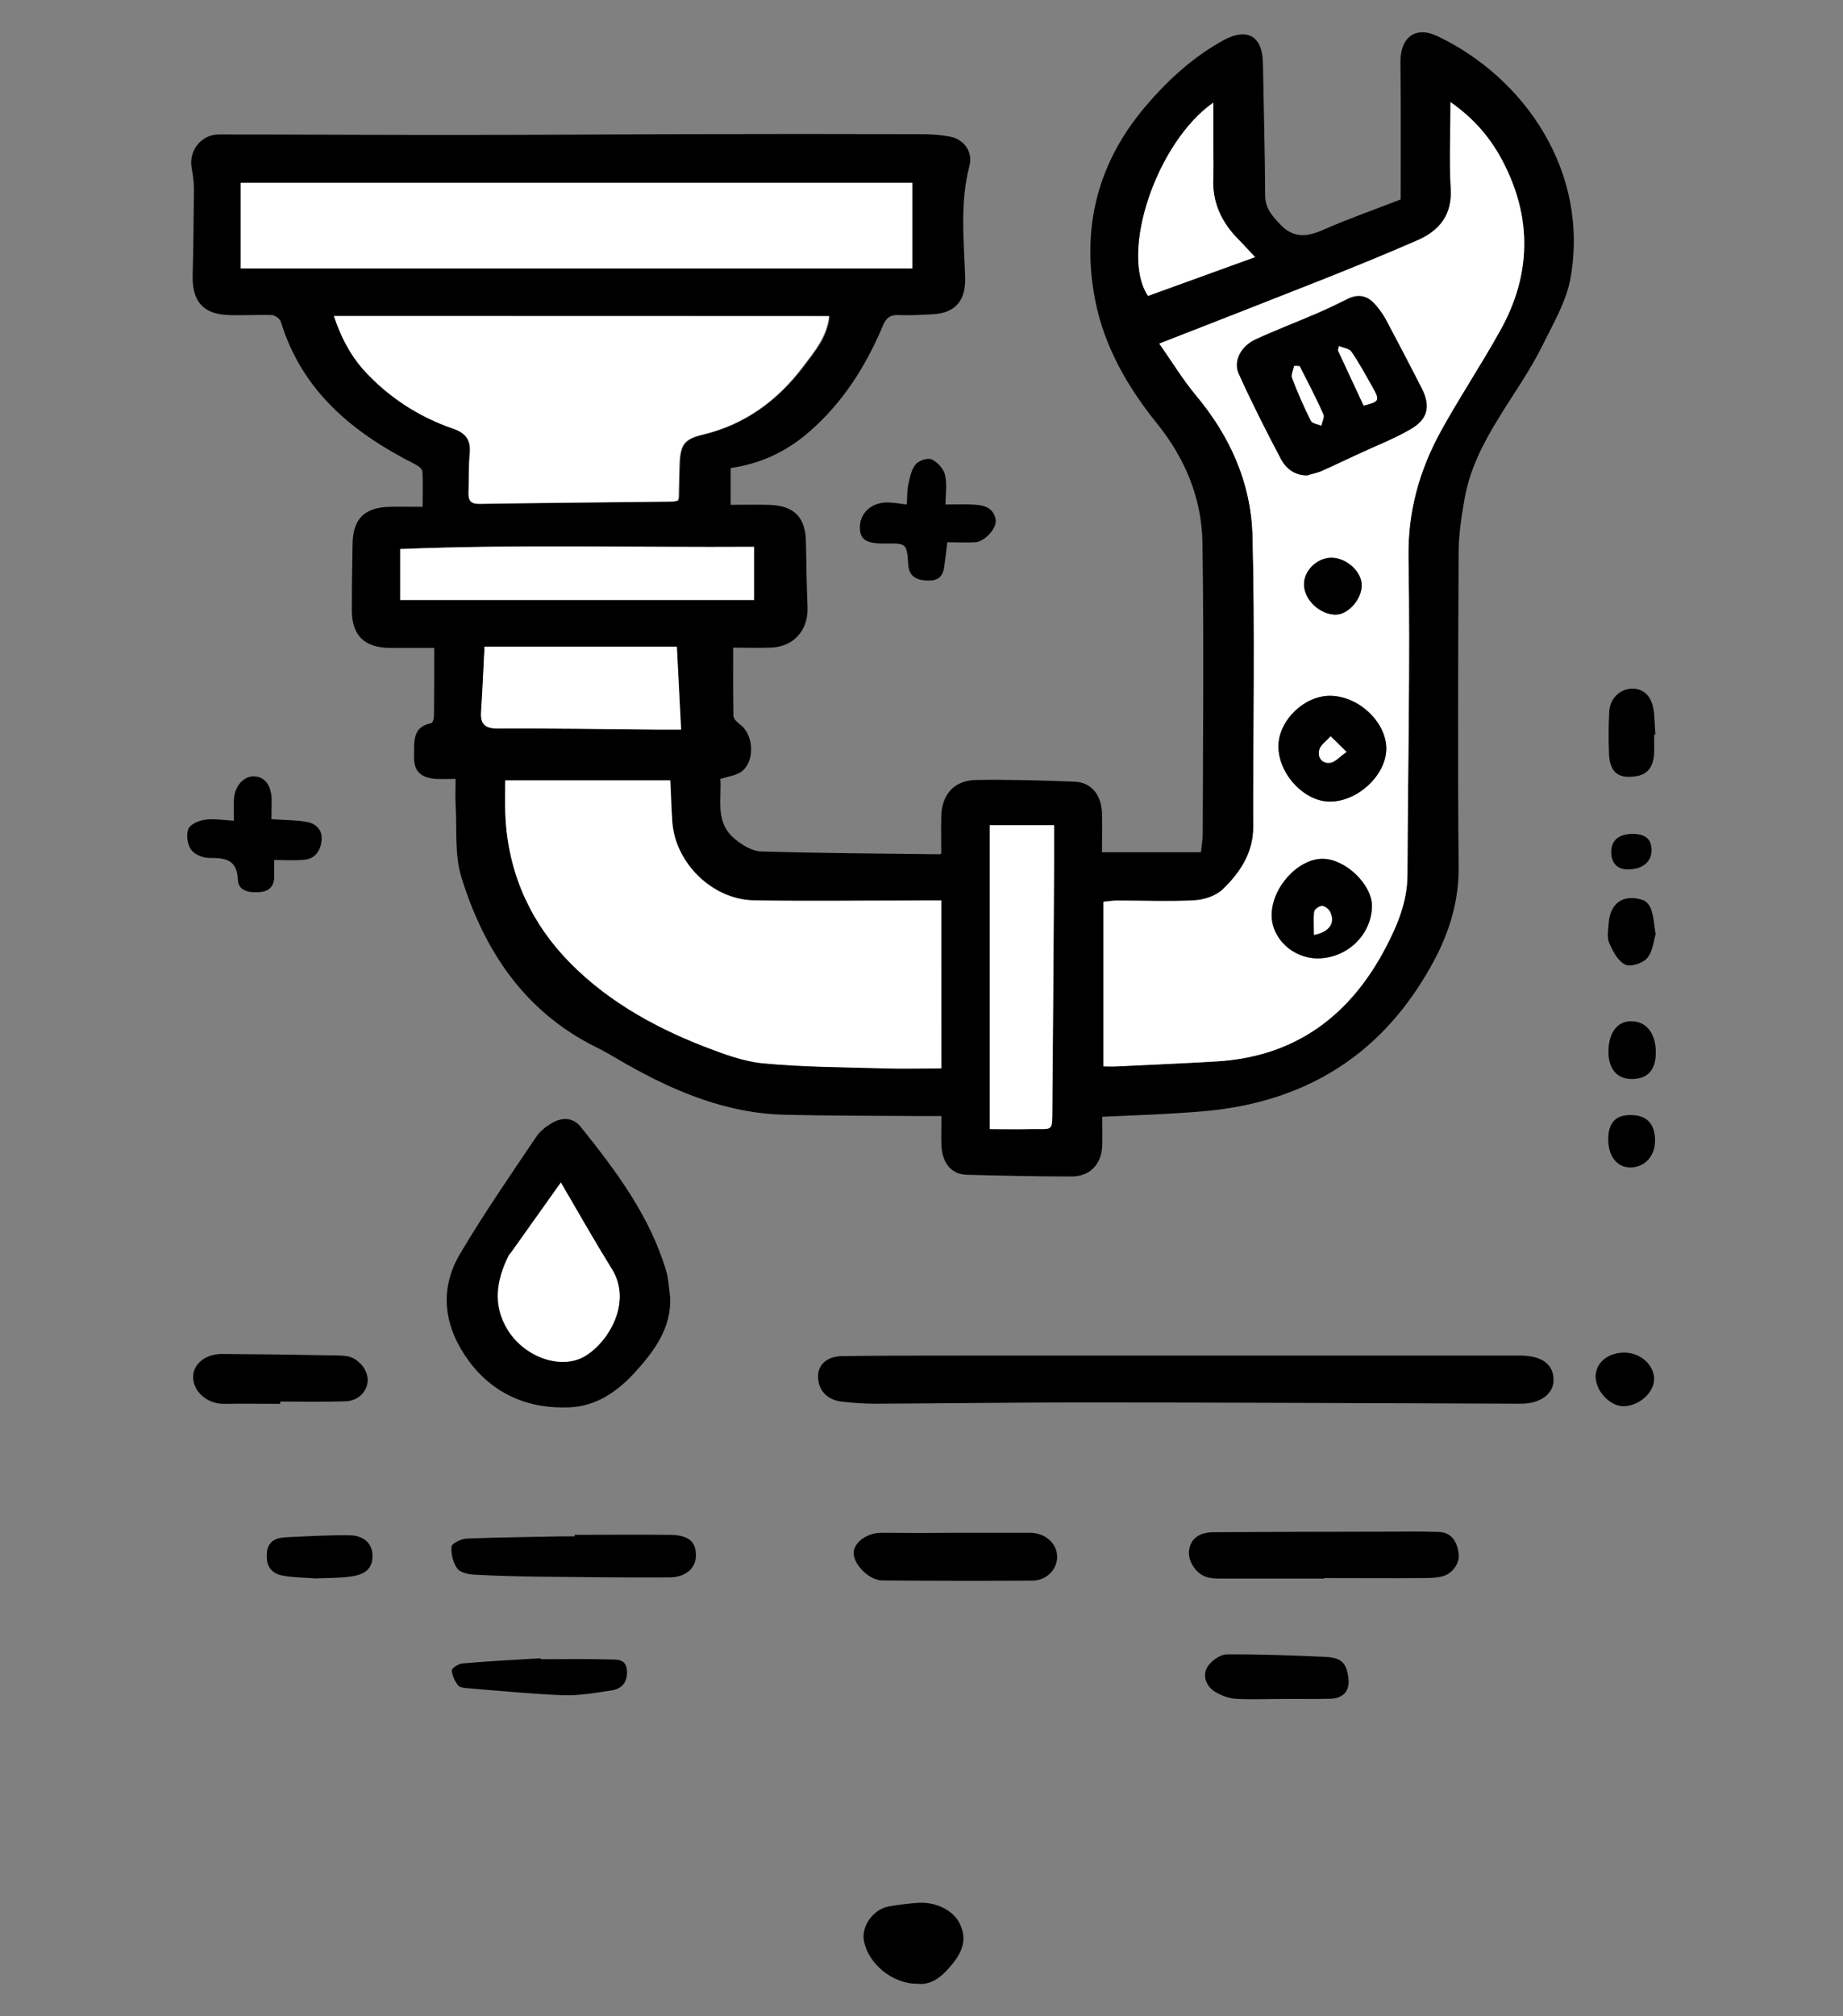 <svg width="32" height="35" viewBox="0 0 32 35" fill="none" xmlns="http://www.w3.org/2000/svg">
<rect x="0" y="0" width="32" height="35" fill="#808080" stroke="none"/>
<path d="M19.138 19.386C19.138 19.556 19.142 19.723 19.138 19.889C19.124 20.217 18.919 20.427 18.595 20.422C17.992 20.422 17.384 20.409 16.78 20.392C16.527 20.383 16.369 20.204 16.347 19.906C16.338 19.74 16.347 19.574 16.347 19.373C16.168 19.373 16.019 19.373 15.866 19.373C15.123 19.368 14.379 19.368 13.636 19.351C12.63 19.329 11.733 18.957 10.876 18.472C10.697 18.371 10.526 18.262 10.342 18.174C9.105 17.558 8.405 16.499 8.011 15.227C7.889 14.833 7.937 14.391 7.911 13.967C7.902 13.823 7.911 13.678 7.911 13.521C7.775 13.521 7.675 13.525 7.574 13.521C7.303 13.504 7.18 13.385 7.189 13.123C7.198 12.891 7.145 12.62 7.487 12.554C7.513 12.55 7.535 12.471 7.535 12.428C7.539 12.043 7.539 11.658 7.539 11.247C7.25 11.247 7.01 11.247 6.765 11.247C6.323 11.242 6.109 11.028 6.109 10.591C6.109 10.206 6.113 9.817 6.122 9.432C6.131 9.008 6.328 8.811 6.756 8.798C6.936 8.793 7.119 8.798 7.338 8.798C7.338 8.583 7.347 8.382 7.333 8.181C7.329 8.133 7.25 8.08 7.198 8.054C6.126 7.512 5.243 6.79 4.876 5.583C4.858 5.531 4.771 5.469 4.718 5.469C4.469 5.461 4.224 5.478 3.975 5.469C3.529 5.456 3.336 5.233 3.345 4.787C3.358 4.284 3.362 3.781 3.367 3.278C3.367 3.156 3.349 3.033 3.327 2.911C3.275 2.613 3.494 2.334 3.8 2.334C5.112 2.334 6.424 2.342 7.736 2.342C9.105 2.342 10.478 2.334 11.847 2.329C13.216 2.325 14.589 2.325 15.958 2.329C16.137 2.329 16.325 2.338 16.5 2.373C16.745 2.421 16.894 2.644 16.833 2.876C16.666 3.514 16.736 4.166 16.758 4.809C16.771 5.216 16.592 5.439 16.181 5.456C15.993 5.465 15.801 5.478 15.613 5.469C15.464 5.461 15.389 5.509 15.328 5.657C15.031 6.362 14.629 6.996 14.042 7.503C13.653 7.84 13.207 8.05 12.687 8.124C12.687 8.33 12.687 8.531 12.687 8.763C12.91 8.763 13.12 8.758 13.325 8.763C13.789 8.767 13.994 8.977 13.994 9.432C13.999 9.803 14.007 10.175 14.021 10.547C14.034 10.941 13.78 11.229 13.382 11.242C13.155 11.251 12.932 11.242 12.73 11.242C12.73 11.623 12.726 12.025 12.735 12.428C12.735 12.476 12.796 12.537 12.844 12.572C13.093 12.747 13.115 13.232 12.862 13.403C12.77 13.464 12.647 13.477 12.507 13.521C12.534 13.867 12.407 14.273 12.757 14.562C12.883 14.667 13.054 14.772 13.207 14.78C14.239 14.811 15.276 14.816 16.312 14.829C16.325 14.829 16.338 14.82 16.343 14.816C16.343 14.601 16.338 14.396 16.343 14.186C16.347 13.792 16.566 13.543 16.955 13.539C17.524 13.53 18.092 13.547 18.661 13.569C18.945 13.582 19.12 13.792 19.133 14.103C19.142 14.326 19.133 14.553 19.133 14.794C19.706 14.794 20.27 14.794 20.852 14.794C20.865 14.671 20.883 14.571 20.883 14.47C20.887 12.786 20.904 11.102 20.878 9.419C20.865 8.653 20.581 7.962 20.091 7.354C19.579 6.72 19.172 6.016 19.015 5.207C18.77 3.943 19.063 2.806 19.907 1.826C20.292 1.376 20.73 0.978 21.254 0.693C21.661 0.475 21.919 0.632 21.928 1.091C21.941 1.857 21.963 2.622 21.967 3.388C21.967 3.597 22.063 3.716 22.199 3.864C22.444 4.144 22.684 4.118 22.982 3.987C23.406 3.799 23.848 3.646 24.32 3.462C24.32 2.688 24.325 1.887 24.316 1.083C24.311 0.65 24.574 0.444 24.959 0.628C26.476 1.35 27.609 2.994 27.264 4.853C27.189 5.242 26.975 5.605 26.796 5.968C26.354 6.878 25.606 7.63 25.427 8.671C25.374 8.977 25.326 9.287 25.326 9.598C25.317 11.422 25.309 13.241 25.326 15.065C25.33 15.791 25.077 16.416 24.705 17.011C23.808 18.463 22.474 19.176 20.799 19.298C20.257 19.342 19.715 19.36 19.138 19.386ZM20.13 5.964C20.353 6.278 20.537 6.585 20.765 6.856C21.355 7.56 21.722 8.378 21.748 9.283C21.797 10.971 21.762 12.664 21.762 14.352C21.762 14.802 21.53 15.148 21.228 15.437C21.11 15.55 20.909 15.616 20.738 15.625C20.297 15.646 19.85 15.629 19.404 15.629C19.321 15.629 19.234 15.646 19.159 15.651C19.159 16.609 19.159 17.549 19.159 18.507C19.247 18.507 19.317 18.511 19.387 18.507C19.968 18.48 20.55 18.459 21.132 18.419C22.505 18.336 23.454 17.614 24.071 16.425C24.272 16.04 24.438 15.633 24.438 15.178C24.443 13.342 24.486 11.505 24.456 9.672C24.443 8.872 24.648 8.163 25.015 7.486C25.339 6.891 25.715 6.327 26.048 5.736C26.586 4.77 26.608 3.777 26.091 2.793C25.886 2.404 25.606 2.062 25.186 1.769C25.186 2.303 25.164 2.784 25.191 3.261C25.217 3.72 25.002 3.995 24.617 4.166C24.067 4.407 23.507 4.634 22.947 4.857C22.024 5.224 21.106 5.583 20.13 5.964ZM16.343 15.629C16.129 15.629 15.927 15.629 15.726 15.629C14.847 15.629 13.964 15.642 13.085 15.625C12.372 15.611 11.729 14.982 11.676 14.269C11.659 14.033 11.655 13.792 11.641 13.543C10.662 13.543 9.708 13.543 8.777 13.543C8.777 13.731 8.772 13.906 8.777 14.081C8.803 15.039 9.153 15.891 9.783 16.582C10.452 17.317 11.313 17.807 12.241 18.166C12.569 18.292 12.914 18.424 13.264 18.454C13.959 18.52 14.659 18.52 15.354 18.542C15.678 18.55 16.006 18.542 16.347 18.542C16.343 17.58 16.343 16.635 16.343 15.629ZM5.798 5.487C5.912 5.841 6.074 6.143 6.31 6.41C6.743 6.891 7.268 7.236 7.88 7.446C8.103 7.525 8.191 7.647 8.169 7.879C8.147 8.102 8.156 8.33 8.147 8.557C8.143 8.693 8.182 8.749 8.335 8.749C9.45 8.732 10.566 8.723 11.681 8.71C11.716 8.71 11.746 8.697 11.777 8.693C11.786 8.666 11.794 8.653 11.794 8.64C11.799 8.452 11.799 8.26 11.808 8.072C11.816 7.722 11.882 7.625 12.214 7.547C12.94 7.372 13.505 6.956 13.951 6.37C14.147 6.108 14.37 5.854 14.405 5.491C11.528 5.487 8.672 5.487 5.798 5.487ZM15.84 4.66C15.84 4.17 15.84 3.676 15.84 3.173C11.939 3.173 8.059 3.173 4.18 3.173C4.18 3.676 4.18 4.157 4.18 4.66C8.081 4.66 11.956 4.66 15.84 4.66ZM17.187 14.326C17.187 16.093 17.187 17.842 17.187 19.6C17.441 19.6 17.659 19.605 17.878 19.6C18.298 19.591 18.267 19.67 18.272 19.22C18.285 17.816 18.294 16.407 18.302 15.004C18.302 14.776 18.302 14.544 18.302 14.326C17.891 14.326 17.546 14.326 17.187 14.326ZM6.949 10.416C9.013 10.416 11.055 10.416 13.093 10.416C13.093 10.092 13.093 9.803 13.093 9.493C11.034 9.506 8.991 9.445 6.949 9.532C6.949 9.852 6.949 10.127 6.949 10.416ZM8.414 11.225C8.396 11.61 8.383 11.986 8.357 12.362C8.344 12.581 8.436 12.646 8.65 12.646C9.56 12.642 10.469 12.655 11.379 12.664C11.528 12.664 11.676 12.664 11.829 12.664C11.803 12.156 11.777 11.693 11.755 11.225C10.631 11.225 9.538 11.225 8.414 11.225ZM21.792 4.463C21.687 4.35 21.6 4.254 21.508 4.162C21.211 3.864 21.044 3.514 21.066 3.086C21.075 2.867 21.066 2.648 21.066 2.43C21.066 2.224 21.066 2.019 21.066 1.782C20.078 2.478 19.439 4.393 19.933 5.137C20.55 4.914 21.167 4.691 21.792 4.463Z" fill="black"/>
<path d="M20.589 23.531C22.518 23.531 24.451 23.531 26.38 23.531C26.393 23.531 26.41 23.531 26.423 23.531C26.782 23.54 26.974 23.689 26.974 23.955C26.974 24.196 26.747 24.367 26.406 24.367C23.847 24.358 21.293 24.345 18.735 24.345C17.554 24.345 16.373 24.362 15.192 24.367C15.004 24.367 14.816 24.353 14.624 24.332C14.366 24.305 14.204 24.135 14.204 23.894C14.204 23.684 14.361 23.54 14.641 23.54C15.376 23.531 16.115 23.531 16.85 23.531C18.096 23.531 19.343 23.531 20.589 23.531Z" fill="black"/>
<path d="M11.637 22.527C11.654 23.065 11.353 23.459 11.025 23.822C10.727 24.149 10.36 24.407 9.901 24.429C9.179 24.464 8.562 24.202 8.134 23.616C7.718 23.047 7.613 22.4 7.985 21.77C8.396 21.075 8.855 20.41 9.306 19.741C9.371 19.64 9.476 19.557 9.581 19.496C9.756 19.391 9.949 19.395 10.08 19.557C10.697 20.327 11.287 21.11 11.571 22.076C11.611 22.221 11.615 22.374 11.637 22.527ZM9.739 20.528C9.441 20.944 9.162 21.337 8.877 21.735C8.86 21.757 8.838 21.779 8.825 21.805C8.615 22.234 8.549 22.663 8.816 23.091C9.109 23.563 9.743 23.787 10.154 23.542C10.565 23.297 10.976 22.606 10.622 22.033C10.325 21.552 10.045 21.053 9.739 20.528Z" fill="black"/>
<path d="M22.994 27.402C22.417 27.402 21.844 27.402 21.267 27.402C21.166 27.402 21.061 27.406 20.965 27.38C20.768 27.328 20.619 27.096 20.646 26.912C20.672 26.711 20.82 26.597 21.074 26.597C22.045 26.593 23.012 26.588 23.983 26.588C24.319 26.588 24.652 26.58 24.988 26.593C25.207 26.602 25.299 26.768 25.325 26.96C25.352 27.14 25.216 27.323 25.032 27.367C24.936 27.389 24.831 27.393 24.73 27.393C24.153 27.398 23.58 27.393 23.003 27.393C22.994 27.393 22.994 27.398 22.994 27.402Z" fill="black"/>
<path d="M9.979 26.643C10.526 26.643 11.072 26.638 11.615 26.643C11.934 26.643 12.074 26.743 12.083 26.975C12.096 27.207 11.921 27.382 11.615 27.382C10.867 27.386 10.115 27.377 9.367 27.369C8.986 27.364 8.61 27.355 8.234 27.334C8.133 27.329 7.993 27.299 7.941 27.229C7.867 27.128 7.827 26.975 7.84 26.848C7.845 26.791 8.007 26.713 8.098 26.708C8.645 26.686 9.187 26.682 9.734 26.669C9.813 26.669 9.896 26.669 9.975 26.669C9.979 26.665 9.979 26.656 9.979 26.643Z" fill="black"/>
<path d="M16.596 26.607C17.025 26.607 17.453 26.607 17.882 26.607C18.145 26.607 18.35 26.787 18.355 27.018C18.359 27.241 18.175 27.438 17.917 27.438C17.051 27.442 16.185 27.442 15.319 27.434C15.109 27.434 14.86 27.198 14.825 27.001C14.79 26.8 15.031 26.607 15.306 26.607C15.739 26.612 16.168 26.612 16.596 26.607Z" fill="black"/>
<path d="M16.448 9.413C16.43 9.571 16.413 9.715 16.391 9.859C16.36 10.06 16.221 10.091 16.05 10.074C15.884 10.056 15.783 9.986 15.77 9.802C15.744 9.431 15.739 9.431 15.385 9.435C15.044 9.439 14.935 9.374 14.93 9.164C14.926 8.915 15.118 8.727 15.394 8.722C15.503 8.722 15.608 8.74 15.744 8.757C15.753 8.63 15.748 8.508 15.774 8.394C15.801 8.276 15.827 8.145 15.901 8.057C15.958 7.992 16.111 7.944 16.177 7.974C16.277 8.022 16.387 8.141 16.409 8.245C16.448 8.412 16.417 8.591 16.417 8.757C16.61 8.757 16.772 8.748 16.938 8.762C17.108 8.77 17.257 8.832 17.288 9.024C17.31 9.168 17.1 9.4 16.938 9.413C16.785 9.422 16.623 9.413 16.448 9.413Z" fill="black"/>
<path d="M4.866 24.369C4.538 24.369 4.215 24.364 3.887 24.369C3.607 24.373 3.357 24.163 3.353 23.909C3.349 23.682 3.563 23.503 3.852 23.503C4.521 23.507 5.19 23.516 5.855 23.529C5.912 23.529 5.973 23.533 6.03 23.542C6.231 23.581 6.397 23.787 6.384 23.979C6.371 24.159 6.213 24.32 5.999 24.325C5.623 24.338 5.242 24.329 4.866 24.329C4.866 24.342 4.866 24.355 4.866 24.369Z" fill="black"/>
<path d="M4.713 14.22C4.945 14.237 5.142 14.233 5.33 14.268C5.492 14.299 5.605 14.412 5.583 14.596C5.562 14.767 5.474 14.906 5.286 14.924C5.115 14.941 4.941 14.928 4.761 14.928C4.761 14.994 4.757 15.09 4.761 15.182C4.77 15.353 4.7 15.466 4.525 15.484C4.35 15.501 4.14 15.479 4.131 15.274C4.114 14.911 3.908 14.893 3.633 14.893C3.524 14.893 3.375 14.832 3.318 14.749C3.252 14.657 3.23 14.491 3.27 14.39C3.305 14.307 3.454 14.242 3.563 14.229C3.716 14.207 3.878 14.237 4.061 14.246C4.061 14.128 4.057 14.001 4.061 13.874C4.075 13.643 4.232 13.472 4.411 13.476C4.599 13.485 4.709 13.63 4.717 13.879C4.717 13.992 4.713 14.111 4.713 14.22Z" fill="black"/>
<path d="M15.927 34.436C15.489 34.436 15.069 34.082 14.999 33.684C14.956 33.43 15.166 33.141 15.432 33.093C15.594 33.063 15.76 33.045 15.927 33.032C16.25 33.006 16.565 33.163 16.674 33.413C16.81 33.71 16.67 33.946 16.478 34.16C16.329 34.335 16.15 34.462 15.927 34.436Z" fill="black"/>
<path d="M22.229 29.492C21.967 29.492 21.704 29.505 21.446 29.488C21.324 29.479 21.192 29.427 21.087 29.361C20.939 29.265 20.878 29.085 20.961 28.941C21.022 28.836 21.179 28.723 21.297 28.718C21.87 28.714 22.443 28.736 23.016 28.762C23.292 28.775 23.375 28.867 23.41 29.112C23.445 29.339 23.335 29.479 23.104 29.488C22.811 29.497 22.518 29.488 22.229 29.492Z" fill="black"/>
<path d="M9.389 28.802C9.791 28.802 10.189 28.793 10.592 28.806C10.705 28.811 10.867 28.789 10.885 28.99C10.902 29.2 10.797 29.318 10.614 29.344C10.334 29.388 10.049 29.436 9.769 29.427C9.218 29.405 8.667 29.349 8.116 29.305C8.059 29.301 7.981 29.292 7.954 29.257C7.898 29.183 7.849 29.086 7.845 28.994C7.841 28.959 7.954 28.885 8.02 28.876C8.475 28.837 8.934 28.811 9.393 28.785C9.385 28.793 9.389 28.798 9.389 28.802Z" fill="black"/>
<path d="M5.479 27.399C5.313 27.386 5.107 27.386 4.911 27.351C4.696 27.311 4.613 27.171 4.635 26.948C4.652 26.756 4.788 26.695 4.954 26.686C5.322 26.668 5.693 26.646 6.065 26.651C6.314 26.651 6.459 26.791 6.467 26.988C6.476 27.202 6.367 27.329 6.104 27.364C5.908 27.394 5.711 27.39 5.479 27.399Z" fill="black"/>
<path d="M28.72 12.755C28.72 12.864 28.724 12.973 28.72 13.083C28.702 13.367 28.562 13.489 28.265 13.485C28.059 13.481 27.946 13.354 27.937 13.083C27.928 12.842 27.928 12.602 27.941 12.361C27.95 12.134 28.116 11.967 28.322 11.954C28.519 11.946 28.663 12.064 28.707 12.296C28.733 12.444 28.729 12.602 28.742 12.75C28.729 12.755 28.724 12.755 28.72 12.755Z" fill="black"/>
<path d="M28.746 16.218C28.711 16.336 28.698 16.52 28.597 16.634C28.523 16.721 28.309 16.791 28.217 16.743C28.09 16.682 28.002 16.511 27.941 16.367C27.897 16.271 27.924 16.14 27.932 16.021C27.959 15.676 28.182 15.518 28.514 15.619C28.58 15.637 28.645 15.715 28.667 15.781C28.711 15.908 28.72 16.039 28.746 16.218Z" fill="black"/>
<path d="M28.72 23.938C28.72 24.178 28.453 24.41 28.186 24.41C27.954 24.41 27.709 24.148 27.705 23.903C27.701 23.658 27.915 23.479 28.208 23.479C28.484 23.483 28.72 23.693 28.72 23.938Z" fill="black"/>
<path d="M28.75 18.258C28.754 18.568 28.614 18.726 28.343 18.73C28.08 18.734 27.932 18.564 27.927 18.262C27.927 17.938 28.072 17.733 28.308 17.729C28.575 17.72 28.745 17.921 28.75 18.258Z" fill="black"/>
<path d="M28.737 19.802C28.733 20.078 28.554 20.266 28.3 20.266C28.073 20.261 27.924 20.069 27.924 19.776C27.924 19.496 28.051 19.356 28.304 19.356C28.589 19.352 28.737 19.505 28.737 19.802Z" fill="black"/>
<path d="M28.357 14.475C28.576 14.48 28.68 14.572 28.676 14.768C28.672 14.965 28.514 15.092 28.265 15.092C28.081 15.092 27.976 14.983 27.976 14.79C27.976 14.585 28.108 14.475 28.357 14.475Z" fill="black"/>
<path d="M20.129 5.965C21.105 5.584 22.027 5.225 22.946 4.862C23.506 4.639 24.065 4.412 24.616 4.171C25.001 4.001 25.22 3.725 25.189 3.266C25.159 2.789 25.185 2.308 25.185 1.775C25.605 2.068 25.885 2.409 26.09 2.798C26.606 3.782 26.589 4.771 26.047 5.741C25.719 6.332 25.342 6.896 25.014 7.491C24.643 8.169 24.442 8.882 24.455 9.678C24.485 11.514 24.446 13.347 24.437 15.184C24.437 15.639 24.271 16.041 24.07 16.43C23.453 17.62 22.504 18.341 21.131 18.425C20.549 18.46 19.967 18.482 19.386 18.512C19.316 18.517 19.246 18.512 19.158 18.512C19.158 17.554 19.158 16.618 19.158 15.656C19.237 15.647 19.32 15.634 19.403 15.634C19.849 15.634 20.291 15.656 20.737 15.63C20.903 15.621 21.109 15.556 21.227 15.442C21.529 15.153 21.761 14.808 21.761 14.357C21.756 12.669 21.791 10.976 21.747 9.288C21.721 8.383 21.358 7.57 20.763 6.861C20.536 6.586 20.348 6.279 20.129 5.965ZM22.697 8.252C22.771 8.23 22.85 8.213 22.919 8.182C23.138 8.086 23.357 7.981 23.571 7.88C23.882 7.736 24.201 7.613 24.494 7.443C24.791 7.268 24.84 7.045 24.682 6.739C24.477 6.336 24.271 5.938 24.057 5.54C24.009 5.453 23.947 5.365 23.882 5.291C23.75 5.138 23.589 5.09 23.396 5.186C23.221 5.274 23.046 5.361 22.867 5.435C22.513 5.588 22.154 5.724 21.804 5.886C21.542 6.004 21.402 6.266 21.507 6.489C21.734 6.992 21.984 7.482 22.242 7.972C22.334 8.138 22.482 8.252 22.697 8.252ZM23.09 12.079C22.64 12.079 22.198 12.512 22.198 12.953C22.198 13.43 22.644 13.915 23.09 13.915C23.58 13.915 24.078 13.443 24.07 12.984C24.061 12.525 23.58 12.079 23.09 12.079ZM22.876 16.636C23.392 16.636 23.816 16.225 23.82 15.726C23.82 15.35 23.357 14.908 22.963 14.908C22.53 14.908 22.075 15.411 22.08 15.888C22.08 16.29 22.447 16.636 22.876 16.636ZM23.191 10.67C23.405 10.67 23.641 10.408 23.645 10.168C23.65 9.927 23.379 9.682 23.121 9.686C22.867 9.686 22.635 9.914 22.644 10.154C22.644 10.412 22.915 10.67 23.191 10.67Z" fill="white"/>
<path d="M16.343 15.63C16.343 16.636 16.343 17.58 16.343 18.547C16.001 18.547 15.673 18.556 15.35 18.547C14.65 18.525 13.95 18.525 13.259 18.459C12.914 18.429 12.568 18.298 12.236 18.171C11.309 17.812 10.447 17.318 9.778 16.588C9.148 15.897 8.798 15.044 8.772 14.086C8.768 13.911 8.772 13.736 8.772 13.548C9.704 13.548 10.657 13.548 11.637 13.548C11.65 13.802 11.654 14.038 11.672 14.274C11.724 14.982 12.367 15.617 13.08 15.63C13.959 15.647 14.842 15.634 15.721 15.634C15.923 15.63 16.128 15.63 16.343 15.63Z" fill="white"/>
<path d="M5.798 5.486C8.671 5.486 11.527 5.486 14.392 5.486C14.357 5.849 14.134 6.103 13.937 6.366C13.495 6.952 12.931 7.367 12.201 7.542C11.873 7.621 11.807 7.717 11.794 8.067C11.79 8.255 11.785 8.447 11.781 8.635C11.781 8.648 11.772 8.662 11.764 8.688C11.737 8.692 11.702 8.705 11.667 8.705C10.552 8.718 9.437 8.727 8.322 8.745C8.173 8.749 8.129 8.688 8.134 8.552C8.142 8.325 8.134 8.097 8.155 7.874C8.177 7.643 8.09 7.516 7.867 7.441C7.259 7.231 6.73 6.886 6.297 6.405C6.074 6.147 5.916 5.841 5.798 5.486Z" fill="white"/>
<path d="M15.84 4.66C11.956 4.66 8.081 4.66 4.18 4.66C4.18 4.161 4.18 3.676 4.18 3.173C8.055 3.173 11.938 3.173 15.84 3.173C15.84 3.676 15.84 4.17 15.84 4.66Z" fill="white"/>
<path d="M17.186 14.325C17.545 14.325 17.891 14.325 18.302 14.325C18.302 14.548 18.302 14.775 18.302 15.003C18.293 16.407 18.284 17.815 18.271 19.219C18.267 19.669 18.297 19.59 17.878 19.599C17.659 19.604 17.44 19.599 17.186 19.599C17.186 17.841 17.186 16.096 17.186 14.325Z" fill="white"/>
<path d="M6.948 10.415C6.948 10.126 6.948 9.851 6.948 9.531C8.99 9.448 11.032 9.505 13.092 9.492C13.092 9.807 13.092 10.091 13.092 10.415C11.054 10.415 9.012 10.415 6.948 10.415Z" fill="white"/>
<path d="M8.413 11.225C9.537 11.225 10.635 11.225 11.75 11.225C11.776 11.693 11.798 12.152 11.824 12.664C11.671 12.664 11.523 12.664 11.374 12.664C10.464 12.655 9.555 12.642 8.645 12.646C8.431 12.646 8.339 12.581 8.352 12.362C8.378 11.986 8.391 11.61 8.413 11.225Z" fill="white"/>
<path d="M21.791 4.463C21.166 4.69 20.545 4.913 19.933 5.136C19.439 4.393 20.077 2.477 21.066 1.782C21.066 2.018 21.066 2.224 21.066 2.429C21.066 2.648 21.074 2.867 21.066 3.085C21.044 3.514 21.21 3.864 21.507 4.161C21.599 4.253 21.686 4.354 21.791 4.463Z" fill="white"/>
<path d="M9.738 20.527C10.045 21.052 10.325 21.546 10.626 22.031C10.98 22.604 10.569 23.295 10.158 23.54C9.747 23.785 9.117 23.562 8.82 23.09C8.553 22.657 8.619 22.233 8.829 21.804C8.842 21.778 8.864 21.756 8.881 21.734C9.161 21.34 9.441 20.942 9.738 20.527Z" fill="white"/>
<path d="M22.698 8.252C22.483 8.252 22.334 8.138 22.247 7.977C21.989 7.491 21.74 6.997 21.512 6.494C21.412 6.271 21.547 6.008 21.81 5.89C22.16 5.729 22.518 5.593 22.872 5.44C23.052 5.361 23.227 5.278 23.402 5.191C23.594 5.094 23.756 5.138 23.887 5.296C23.953 5.374 24.014 5.457 24.062 5.545C24.272 5.943 24.482 6.341 24.687 6.743C24.84 7.049 24.797 7.272 24.499 7.447C24.206 7.618 23.887 7.74 23.577 7.885C23.358 7.985 23.144 8.09 22.925 8.186C22.851 8.213 22.772 8.226 22.698 8.252ZM22.566 6.358C22.536 6.358 22.501 6.354 22.47 6.354C22.457 6.424 22.413 6.507 22.435 6.564C22.531 6.813 22.636 7.062 22.759 7.303C22.781 7.351 22.881 7.364 22.942 7.39C22.956 7.325 22.999 7.242 22.977 7.194C22.851 6.909 22.706 6.634 22.566 6.358ZM23.249 6.008C23.244 6.035 23.24 6.057 23.231 6.083C23.38 6.402 23.529 6.721 23.677 7.041C23.953 6.971 23.961 6.953 23.83 6.721C23.712 6.516 23.598 6.301 23.463 6.105C23.424 6.052 23.319 6.039 23.249 6.008Z" fill="black"/>
<path d="M23.091 12.078C23.581 12.078 24.062 12.524 24.07 12.983C24.079 13.443 23.581 13.915 23.091 13.915C22.645 13.915 22.194 13.434 22.198 12.953C22.198 12.511 22.64 12.078 23.091 12.078ZM23.379 13.053C23.253 12.931 23.178 12.857 23.104 12.782C23.034 12.861 22.929 12.927 22.907 13.018C22.872 13.141 22.951 13.263 23.095 13.242C23.178 13.233 23.253 13.145 23.379 13.053Z" fill="black"/>
<path d="M22.876 16.636C22.448 16.636 22.08 16.29 22.08 15.888C22.08 15.411 22.535 14.908 22.964 14.908C23.357 14.908 23.821 15.35 23.821 15.726C23.817 16.224 23.392 16.636 22.876 16.636ZM22.815 16.229C23.082 16.176 23.187 16.023 23.095 15.831C23.073 15.783 23.003 15.73 22.955 15.726C22.907 15.726 22.828 15.783 22.819 15.826C22.806 15.953 22.815 16.089 22.815 16.229Z" fill="black"/>
<path d="M23.192 10.669C22.916 10.669 22.645 10.411 22.641 10.149C22.636 9.908 22.864 9.681 23.117 9.681C23.38 9.681 23.647 9.926 23.642 10.162C23.642 10.407 23.406 10.669 23.192 10.669Z" fill="black"/>
<path d="M22.566 6.356C22.706 6.632 22.851 6.907 22.977 7.191C22.999 7.239 22.956 7.323 22.942 7.388C22.877 7.362 22.781 7.349 22.759 7.301C22.641 7.06 22.531 6.815 22.435 6.562C22.413 6.505 22.457 6.422 22.47 6.352C22.501 6.352 22.536 6.352 22.566 6.356Z" fill="white"/>
<path d="M23.248 6.007C23.323 6.038 23.428 6.051 23.463 6.104C23.598 6.301 23.712 6.51 23.83 6.72C23.961 6.952 23.953 6.97 23.677 7.04C23.528 6.72 23.38 6.401 23.231 6.082C23.235 6.056 23.24 6.034 23.248 6.007Z" fill="white"/>
<path d="M23.379 13.052C23.248 13.144 23.178 13.231 23.095 13.24C22.951 13.258 22.872 13.139 22.907 13.017C22.933 12.925 23.038 12.86 23.104 12.781C23.183 12.855 23.257 12.93 23.379 13.052Z" fill="white"/>
<path d="M22.815 16.228C22.815 16.088 22.802 15.957 22.819 15.826C22.824 15.787 22.907 15.725 22.955 15.725C23.003 15.725 23.073 15.782 23.095 15.83C23.187 16.023 23.082 16.176 22.815 16.228Z" fill="white"/>
</svg>
